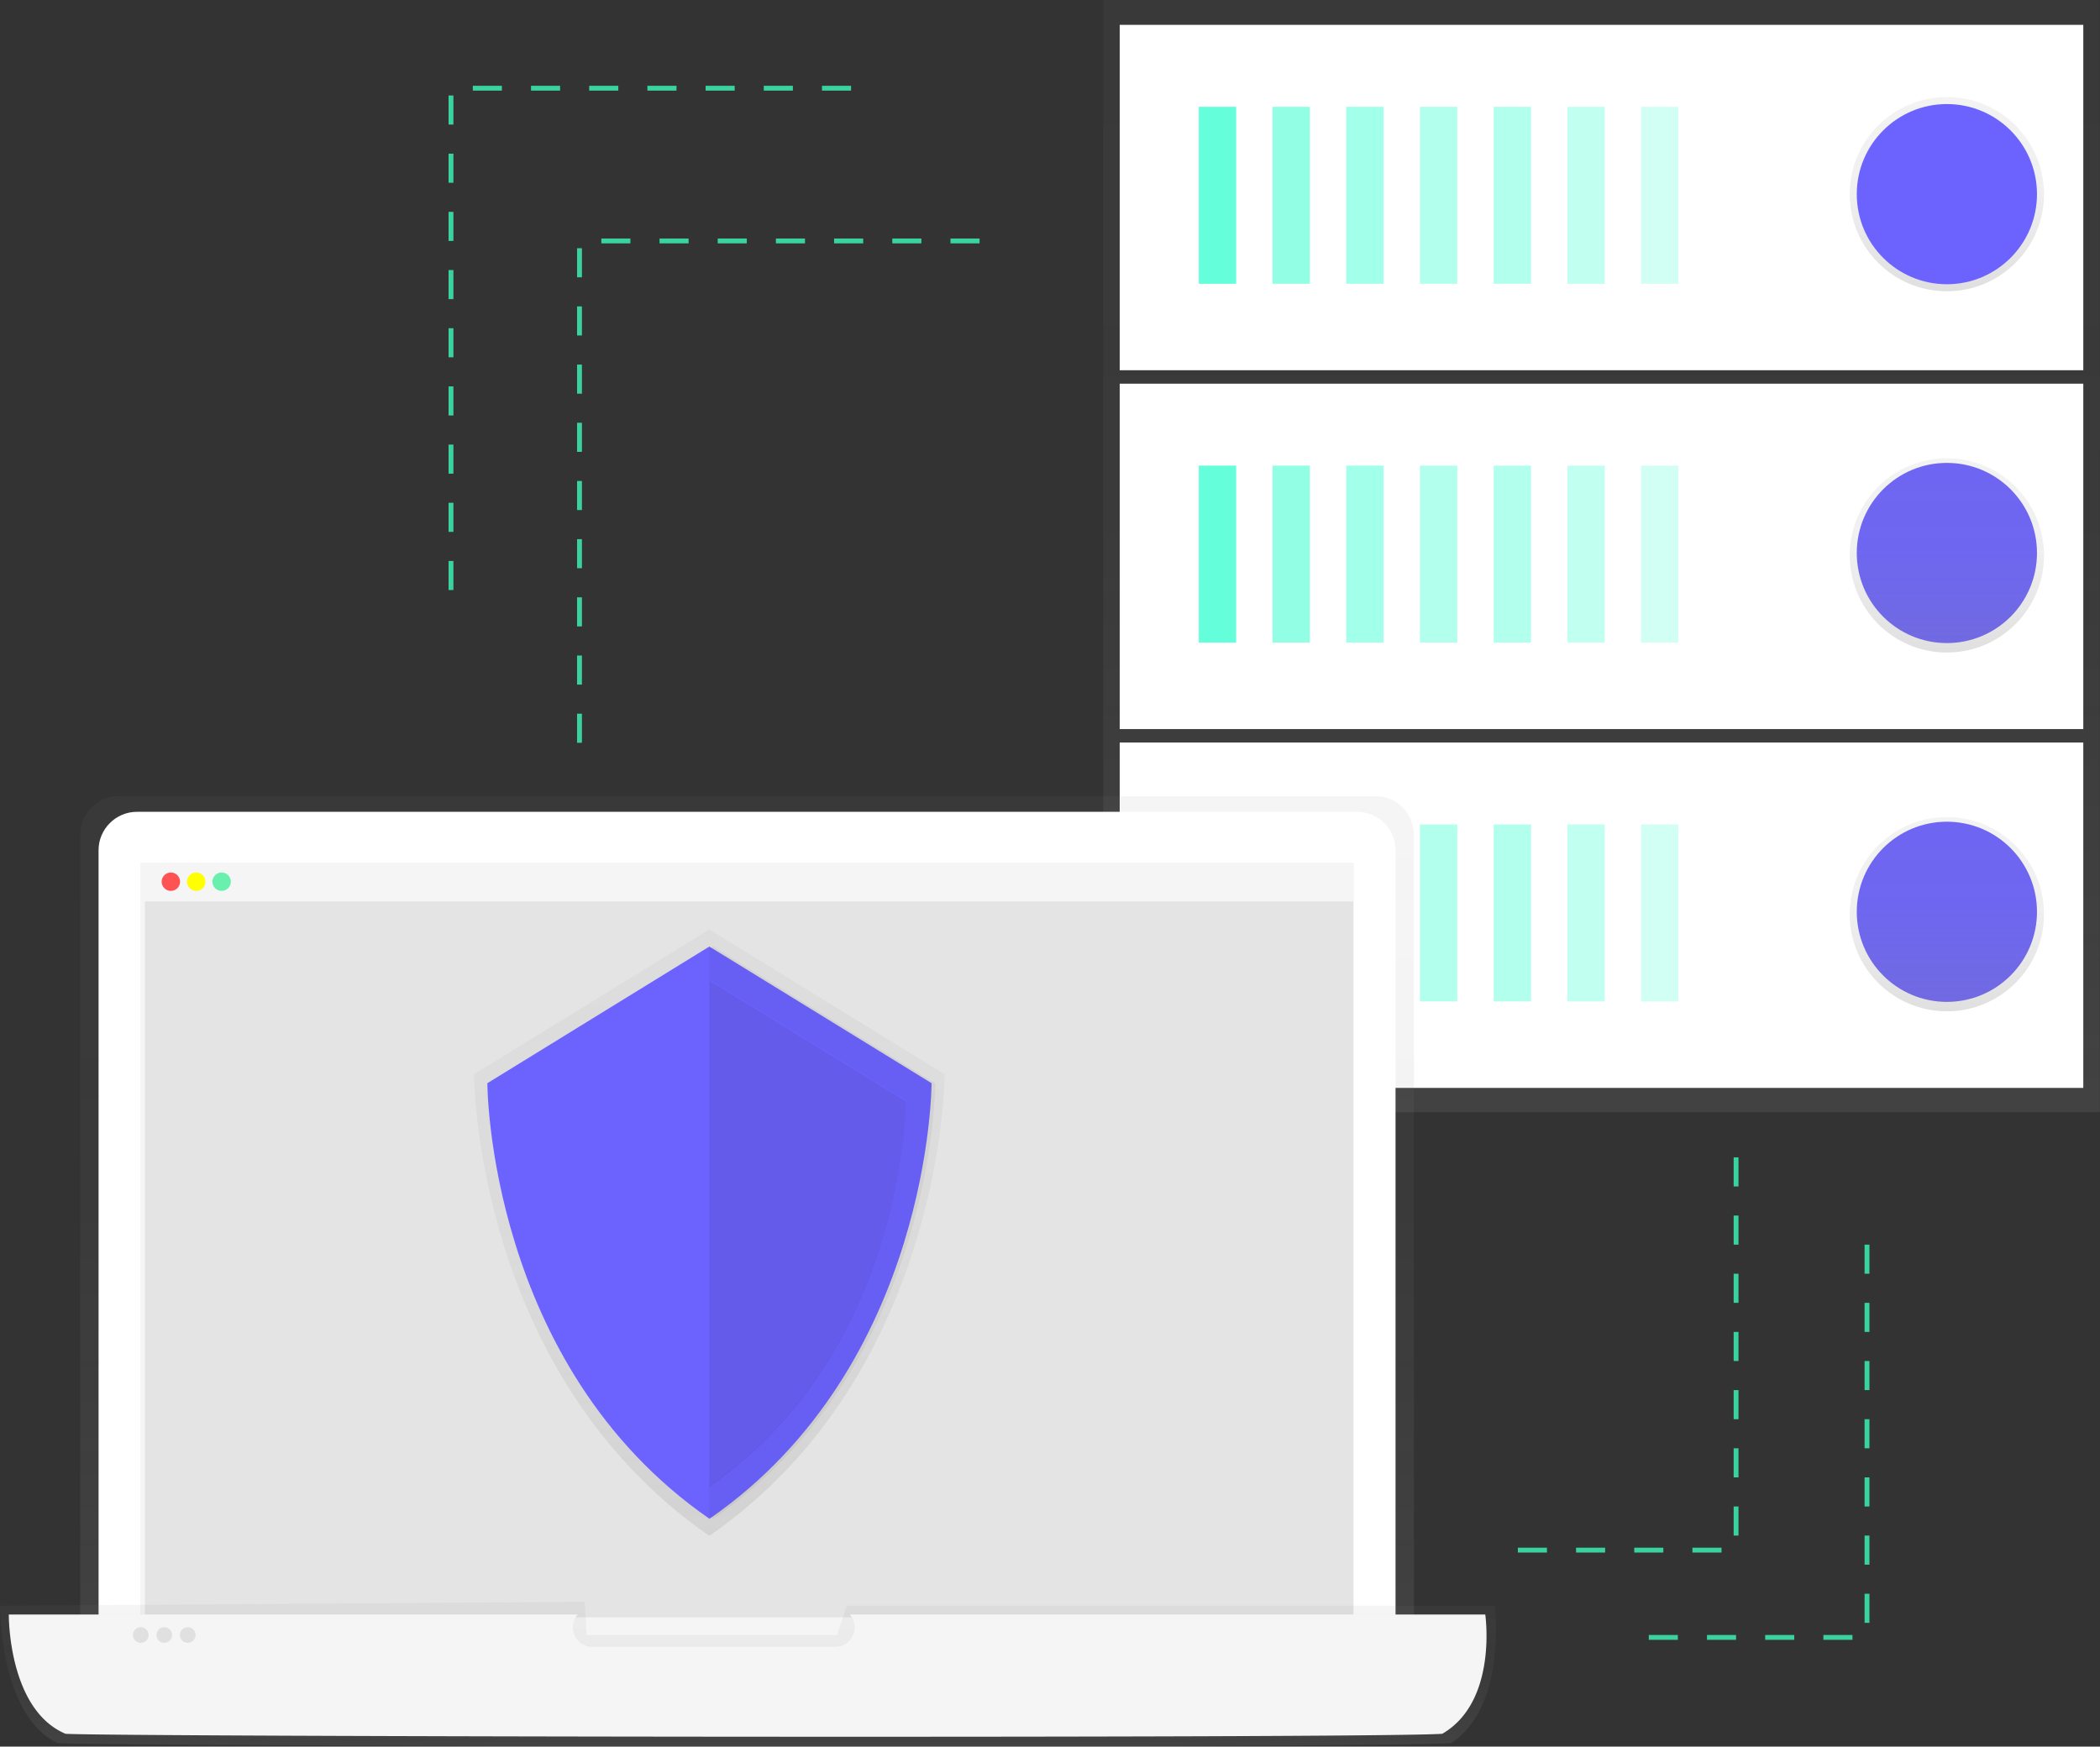 <svg viewBox="0 0 3609 3002" xmlns="http://www.w3.org/2000/svg" fill-rule="evenodd" clip-rule="evenodd" stroke-miterlimit="10"><rect x="0" y="0" width="3609" height="3002" fill="#333333" stroke="none"/><g transform="scale(4.167)"><path fill="url(#_Linear1)" d="M455 0h411v458.72H455z"/><path fill="#fff" d="M461.79 306.27H859.2v142.46H461.79z"/><path fill="#64ffda" d="M494.41 340.06h15.4v73h-15.4z"/><path fill="#64ffda" fill-opacity=".7" d="M524.81 340.06h15.4v73h-15.4z"/><path fill="#64ffda" fill-opacity=".6" d="M555.22 340.06h15.4v73h-15.4z"/><path fill="#64ffda" fill-opacity=".5" d="M585.62 340.06h15.4v73h-15.4zM616.02 340.06h15.4v73h-15.4z"/><path fill="#64ffda" fill-opacity=".4" d="M646.42 340.06h15.4v73h-15.4z"/><path fill="#64ffda" fill-opacity=".3" d="M676.83 340.06h15.4v73h-15.4z"/><circle cx="802.94" cy="376.09" r="37.16" fill="#6c63ff"/><path fill="#fff" d="M461.79 158.26H859.2v142.46H461.79z"/><path fill="#64ffda" d="M494.41 192.05h15.4v73h-15.4z"/><path fill="#64ffda" fill-opacity=".7" d="M524.81 192.05h15.4v73h-15.4z"/><path fill="#64ffda" fill-opacity=".6" d="M555.22 192.05h15.4v73h-15.4z"/><path fill="#64ffda" fill-opacity=".5" d="M585.62 192.05h15.4v73h-15.4zM616.02 192.05h15.4v73h-15.4z"/><path fill="#64ffda" fill-opacity=".4" d="M646.42 192.05h15.4v73h-15.4z"/><path fill="#64ffda" fill-opacity=".3" d="M676.83 192.05h15.4v73h-15.4z"/><circle cx="802.94" cy="228.09" r="37.16" fill="#6c63ff"/><path fill="#fff" d="M461.79 10.25H859.2v142.46H461.79z"/><path fill="#64ffda" d="M494.41 44.05h15.4v73h-15.4z"/><path fill="#64ffda" fill-opacity=".7" d="M524.81 44.05h15.4v73h-15.4z"/><path fill="#64ffda" fill-opacity=".6" d="M555.22 44.05h15.4v73h-15.4z"/><path fill="#64ffda" fill-opacity=".5" d="M585.62 44.05h15.4v73h-15.4zM616.02 44.05h15.4v73h-15.4z"/><path fill="#64ffda" fill-opacity=".4" d="M646.42 44.05h15.4v73h-15.4z"/><path fill="#64ffda" fill-opacity=".3" d="M676.83 44.05h15.4v73h-15.4z"/><circle cx="802.94" cy="80.08" r="40.06" fill="url(#_Linear2)"/><circle cx="802.94" cy="229.08" r="40.06" fill="url(#_Linear3)"/><circle cx="802.94" cy="377.08" r="40.06" fill="url(#_Linear4)"/><circle cx="802.94" cy="80.08" r="37.16" fill="#6c63ff"/><path d="M750.13 785.18H200.07V434c0-8.668 7.132-15.8 15.8-15.8h518.45c8.668 0 15.8 7.132 15.8 15.8l.01 351.18z" fill="url(#_Linear5)" fill-rule="nonzero" transform="translate(-167 -89.81)"/><path d="M56.45 334.85h503.3c8.668 0 15.8 7.132 15.8 15.8v344.72H40.65V350.65c0-8.668 7.132-15.8 15.8-15.8z" fill="#fff" fill-rule="nonzero"/><path fill="#f5f5f5" d="M57.87 355.82h500.46v328.25H57.87z"/><path fill="#e0e0e0" fill-opacity=".8" d="M59.79 371.76h498.34v295.32H59.79z"/><path fill="#f5f5f5" d="M59.79 356.07h498.34v15.69H59.79z"/><circle cx="70.47" cy="363.67" r="3.8" fill="#ff5252"/><circle cx="80.93" cy="363.67" r="3.8" fill="#ff0"/><circle cx="91.4" cy="363.67" r="3.8" fill="#69f0ae"/><path d="M765.52 808.77c-30.62 2.32-556.46 1.39-574.84 0-24.09-11.61-23.68-56.65-23.68-56.65l241.15-1.61.81 13.71H512.2l4-12.1h267.28s5.31 41.33-17.96 56.65z" fill="url(#_Linear6)" fill-rule="nonzero" transform="translate(-167 -89.81)"/><path d="M612.56 665.94H350.5a8.004 8.004 0 0 1 2.017 5.311c0 4.389-3.611 8-8 8l-.127-.001h-100l-.127.001c-4.389 0-8-3.611-8-8 0-1.957.718-3.847 2.017-5.311H3.63s-.4 39.12 23.39 49.2c18.15 1.21 537.56 2 567.8 0 22.99-13.31 17.74-49.2 17.74-49.2z" fill="#f5f5f5" fill-rule="nonzero"/><circle cx="58.07" cy="674.4" r="3.23" fill="#e0e0e0"/><circle cx="67.75" cy="674.4" r="3.23" fill="#e0e0e0"/><circle cx="77.43" cy="674.4" r="3.23" fill="#e0e0e0"/><path d="M459.55 473.18l-97.06 59.73s0 123.2 97.06 190.39c97.06-67.2 97.06-190.39 97.06-190.39l-97.06-59.73z" fill="url(#_Linear7)" fill-rule="nonzero" transform="translate(-167 -89.81)"/><path d="M292.55 390.42L201 446.79s0 116.26 91.6 179.67c91.6-63.41 91.6-179.67 91.6-179.67l-91.65-56.37z" fill="#6c63ff" fill-rule="nonzero"/><path d="M294.11 390.42l-1.57 1v234l1.57 1.1c91.6-63.41 91.6-179.67 91.6-179.67l-91.6-56.43z" fill-opacity=".05" fill-rule="nonzero"/><path d="M292.55 404.04l-81 49.86s0 102.84 81 158.94c81-56.1 81-158.94 81-158.94l-81-49.86z" fill="#6c63ff" fill-rule="nonzero"/><path d="M292.55 404.43v208.76c81-56.1 81-158.94 81-158.94l-81-49.82z" fill-opacity=".08" fill-rule="nonzero"/><path d="M239 306.38v-207h171" fill="none" stroke="#3ad29f" stroke-width="2" stroke-dasharray="12,12"/><path d="M186 243.38v-207h171M716 477.38v162h-90" fill="none" stroke="#3ad29f" stroke-width="2" stroke-dasharray="12,12"/><path d="M770 513.38v162h-90" fill="none" stroke="#3ad29f" stroke-width="2" stroke-dasharray="12,12"/></g><defs><linearGradient id="_Linear1" x2="1" gradientUnits="userSpaceOnUse" gradientTransform="matrix(0 -458.72 458.72 0 660.5 458.72)"><stop offset="0" stop-color="gray" stop-opacity=".198"/><stop offset=".54" stop-color="gray" stop-opacity=".094"/><stop offset="1" stop-color="gray" stop-opacity=".078"/></linearGradient><linearGradient id="_Linear2" x2="1" gradientUnits="userSpaceOnUse" gradientTransform="rotate(-90 461.54 -341.4) scale(80.12)"><stop offset="0" stop-color="gray" stop-opacity=".247"/><stop offset=".54" stop-color="gray" stop-opacity=".118"/><stop offset="1" stop-color="gray" stop-opacity=".098"/></linearGradient><linearGradient id="_Linear3" x2="1" gradientUnits="userSpaceOnUse" gradientTransform="rotate(-90 536.04 -266.9) scale(80.12)"><stop offset="0" stop-color="gray" stop-opacity=".247"/><stop offset=".54" stop-color="gray" stop-opacity=".118"/><stop offset="1" stop-color="gray" stop-opacity=".098"/></linearGradient><linearGradient id="_Linear4" x2="1" gradientUnits="userSpaceOnUse" gradientTransform="rotate(-90 610.04 -192.9) scale(80.12)"><stop offset="0" stop-color="gray" stop-opacity=".247"/><stop offset=".54" stop-color="gray" stop-opacity=".118"/><stop offset="1" stop-color="gray" stop-opacity=".098"/></linearGradient><linearGradient id="_Linear5" x2="1" gradientUnits="userSpaceOnUse" gradientTransform="rotate(-90 630.14 155.04) scale(366.97)"><stop offset="0" stop-color="gray" stop-opacity=".198"/><stop offset=".54" stop-color="gray" stop-opacity=".094"/><stop offset="1" stop-color="gray" stop-opacity=".078"/></linearGradient><linearGradient id="_Linear6" x2="1" gradientUnits="userSpaceOnUse" gradientTransform="matrix(0 -59.69 59.69 0 475.5 810.19)"><stop offset="0" stop-color="gray" stop-opacity=".198"/><stop offset=".54" stop-color="gray" stop-opacity=".094"/><stop offset="1" stop-color="gray" stop-opacity=".078"/></linearGradient><linearGradient id="_Linear7" x2="1" gradientUnits="userSpaceOnUse" gradientTransform="rotate(-90 591.43 131.88) scale(250.13)"><stop offset="0" stop-color="gray" stop-opacity=".173"/><stop offset=".54" stop-color="gray" stop-opacity=".082"/><stop offset="1" stop-color="gray" stop-opacity=".069"/></linearGradient></defs></svg>